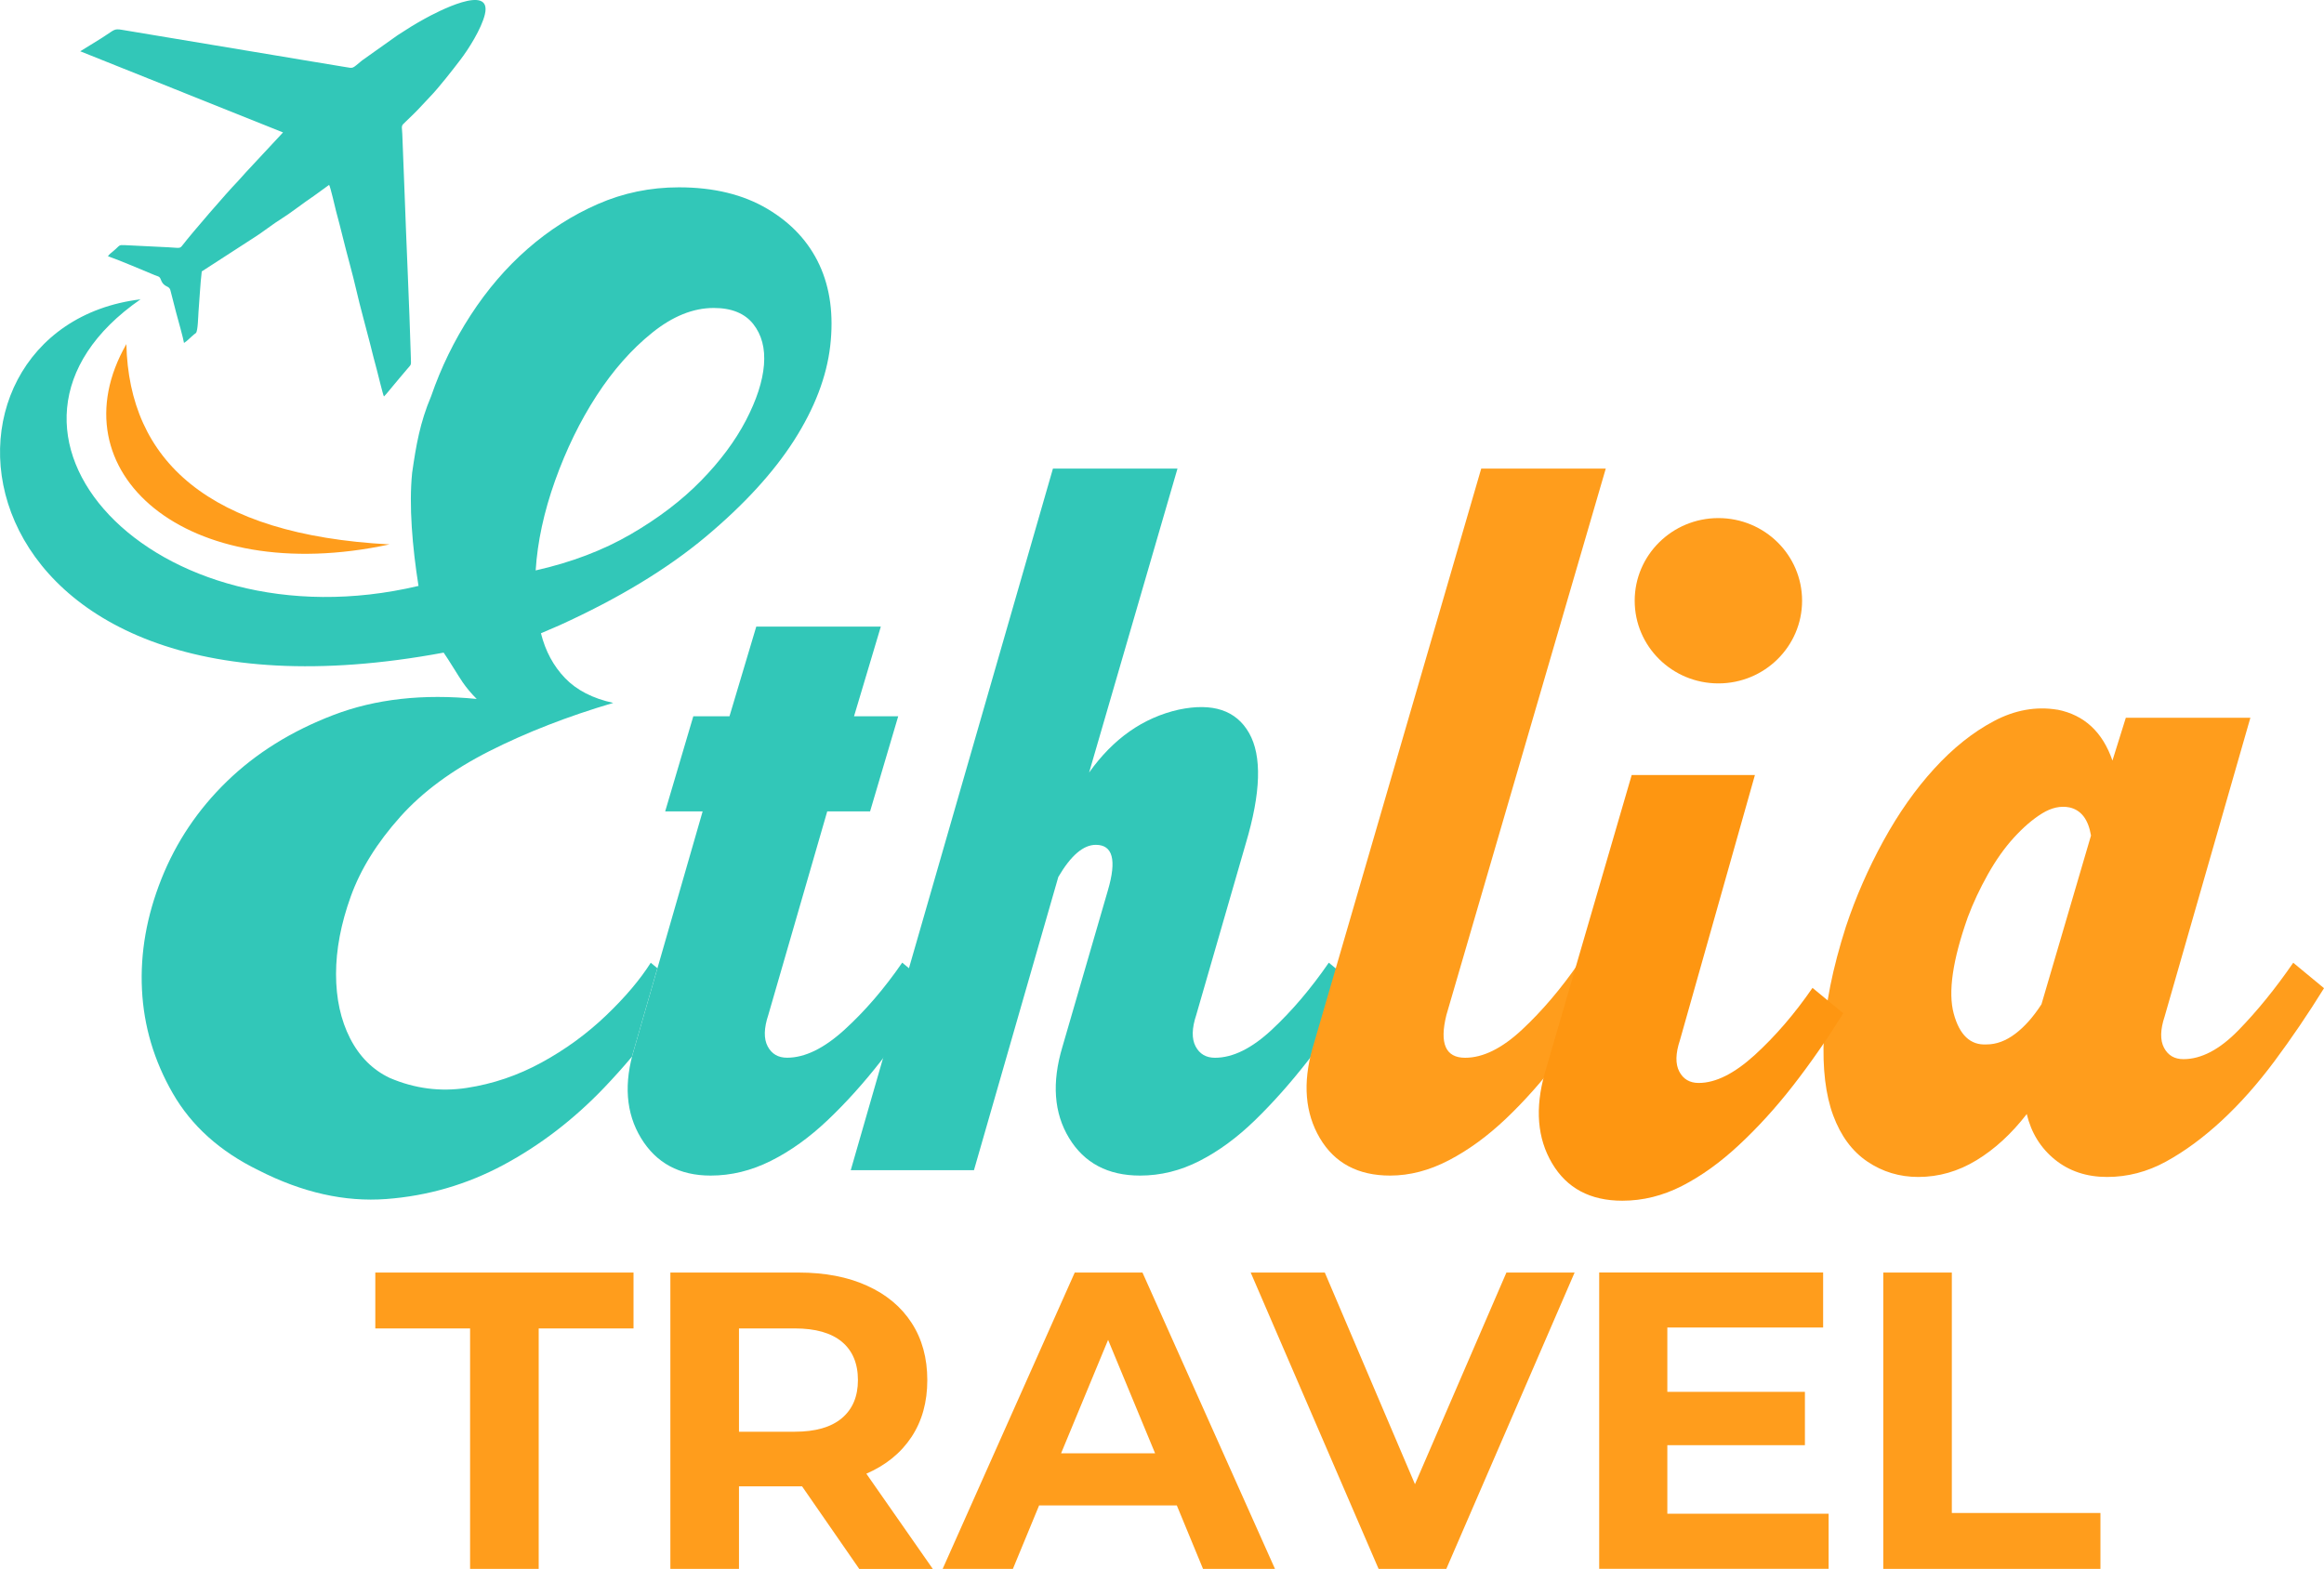 <?xml version="1.0" encoding="UTF-8"?>
<!DOCTYPE svg PUBLIC "-//W3C//DTD SVG 1.1//EN" "http://www.w3.org/Graphics/SVG/1.1/DTD/svg11.dtd">
<!-- Creator: CorelDRAW 2020 (64-Bit) -->
<svg xmlns="http://www.w3.org/2000/svg" xml:space="preserve" width="22.53mm" height="15.211mm" version="1.1" style="shape-rendering:geometricPrecision; text-rendering:geometricPrecision; image-rendering:optimizeQuality; fill-rule:evenodd; clip-rule:evenodd"
viewBox="0 0 452.87 305.76"
 xmlns:xlink="http://www.w3.org/1999/xlink"
 xmlns:xodm="http://www.corel.com/coreldraw/odm/2003">
 <defs>
  <style type="text/css">
   <![CDATA[
    .fil2 {fill:#32C7B8}
    .fil4 {fill:#FE9611}
    .fil3 {fill:#FF9D1C}
    .fil0 {fill:#32C7B8;fill-rule:nonzero}
    .fil1 {fill:#FF9D1C;fill-rule:nonzero}
   ]]>
  </style>
 </defs>
 <g id="Layer_x0020_1">
  <path class="fil0" d="M181.8 192.58c-3.31,5.05 -6.66,9.74 -10.05,14.09 -3.39,4.35 -6.87,8.22 -10.44,11.61 -3.57,3.39 -7.26,6.05 -11.09,7.96 -3.83,1.92 -7.74,2.87 -11.74,2.87 -6.09,0 -10.61,-2.44 -13.57,-7.31 -2.96,-4.87 -3.39,-10.7 -1.3,-17.48l13.31 -46.19 -7.3 0 5.48 -18.53 7.05 0 5.22 -17.48 24.27 0 -5.22 17.48 8.61 0 -5.48 18.53 -8.35 0 -11.48 39.66c-0.87,2.61 -0.91,4.65 -0.13,6.13 0.78,1.48 2.04,2.22 3.78,2.22 3.48,0 7.22,-1.83 11.22,-5.48 4,-3.65 7.74,-8 11.22,-13.05l6 4.96z"/>
  <path class="fil0" d="M264.96 192.58c-3.31,5.05 -6.66,9.74 -10.05,14.09 -3.39,4.35 -6.83,8.22 -10.31,11.61 -3.48,3.39 -7.09,6.05 -10.83,7.96 -3.74,1.92 -7.61,2.87 -11.61,2.87 -6.26,0 -10.87,-2.44 -13.83,-7.31 -2.96,-4.87 -3.39,-10.79 -1.31,-17.75l8.87 -30.53c1.74,-5.92 0.96,-8.87 -2.35,-8.87 -2.44,0 -4.87,2.09 -7.31,6.26l-16.44 57.15 -24.01 0 39.4 -136.73 24.27 0 -17.22 59.23c4.7,-6.61 10.53,-10.7 17.48,-12.26 6.61,-1.39 11.18,0.13 13.7,4.57 2.52,4.44 2.31,11.61 -0.65,21.53l-9.65 33.4c-0.87,2.61 -0.91,4.65 -0.13,6.13 0.78,1.48 2.04,2.22 3.78,2.22 3.48,0 7.18,-1.83 11.09,-5.48 3.91,-3.65 7.61,-8 11.09,-13.05l6 4.96z"/>
  <path class="fil1" d="M313.69 192.58c-3.13,4.7 -6.39,9.26 -9.79,13.7 -3.39,4.43 -6.87,8.35 -10.44,11.74 -3.57,3.39 -7.26,6.09 -11.09,8.09 -3.83,2 -7.65,3 -11.48,3 -6.26,0 -10.83,-2.44 -13.7,-7.31 -2.87,-4.87 -3.35,-10.7 -1.43,-17.48l32.88 -112.99 24.27 0 -31.05 106.47c-1.39,5.57 -0.17,8.35 3.65,8.35 3.48,0 7.18,-1.83 11.09,-5.48 3.91,-3.65 7.61,-8 11.09,-13.05l6 4.96z"/>
  <path class="fil1" d="M400.95 138.31c5.22,1.04 8.78,4.35 10.7,9.92l2.61 -8.35 24.27 0 -16.7 58.19c-0.87,2.61 -0.91,4.65 -0.13,6.13 0.78,1.48 2.04,2.22 3.78,2.22 3.48,0 7.05,-1.87 10.7,-5.61 3.65,-3.74 7.22,-8.13 10.7,-13.18l6 4.96c-3.13,5.05 -6.35,9.79 -9.65,14.22 -3.31,4.44 -6.74,8.31 -10.31,11.61 -3.57,3.3 -7.18,5.96 -10.83,7.96 -3.65,2 -7.48,3 -11.48,3 -4,0 -7.39,-1.13 -10.18,-3.39 -2.78,-2.26 -4.61,-5.22 -5.48,-8.87 -2.96,3.83 -6.22,6.83 -9.79,9 -3.57,2.17 -7.35,3.26 -11.35,3.26 -3.65,0 -6.96,-1 -9.92,-3 -2.96,-2 -5.18,-5 -6.66,-9 -1.48,-4 -2.09,-9.09 -1.83,-15.26 0.26,-6.18 1.7,-13.35 4.31,-21.53 1.91,-5.74 4.35,-11.31 7.3,-16.7 2.96,-5.39 6.26,-10.09 9.92,-14.09 3.65,-4 7.52,-7.09 11.61,-9.26 4.09,-2.17 8.22,-2.91 12.4,-2.22zm-13.83 65.24c1.91,0 3.78,-0.7 5.61,-2.09 1.83,-1.39 3.52,-3.3 5.09,-5.74l9.65 -32.88c-0.52,-3.13 -1.91,-4.96 -4.18,-5.48 -1.74,-0.35 -3.52,0.04 -5.35,1.17 -1.83,1.13 -3.65,2.7 -5.48,4.7 -1.83,2 -3.52,4.39 -5.09,7.18 -1.56,2.78 -2.87,5.57 -3.91,8.35 -2.96,8.35 -3.87,14.61 -2.74,18.79 1.13,4.18 3.26,6.18 6.39,6z"/>
  <path class="fil2" d="M27.44 58.33c-46.09,5.53 -39.02,87.12 59.01,68.86 0.87,1.22 2.92,4.64 3.7,5.77 0.78,1.13 1.7,2.22 2.74,3.26 -10.44,-1.04 -19.74,0 -27.92,3.13 -8.18,3.13 -15.09,7.44 -20.74,12.92 -5.65,5.48 -9.92,11.83 -12.79,19.05 -2.87,7.22 -4.13,14.39 -3.78,21.53 0.35,7.13 2.35,13.87 6,20.22 3.65,6.35 9.22,11.35 16.7,15 8.52,4.35 16.83,6.22 24.92,5.61 8.09,-0.61 15.7,-2.83 22.83,-6.65 7.13,-3.83 13.66,-8.83 19.57,-15 1.91,-2 3.74,-4.03 5.47,-6.1 0.13,-0.53 0.28,-1.06 0.45,-1.6l4.5 -15.63 -1.29 -1.07c-2.09,3.3 -5,6.74 -8.74,10.31 -3.74,3.57 -7.91,6.61 -12.53,9.13 -4.61,2.52 -9.48,4.18 -14.62,4.96 -5.13,0.78 -10.13,0.13 -15,-1.96 -3.3,-1.57 -5.87,-4.13 -7.7,-7.7 -1.82,-3.57 -2.74,-7.74 -2.74,-12.53 0,-4.78 0.96,-9.83 2.87,-15.13 1.91,-5.31 5.13,-10.48 9.65,-15.53 4.35,-4.87 10.14,-9.13 17.36,-12.79 7.22,-3.65 15.26,-6.78 24.14,-9.4 -4,-0.87 -7.13,-2.48 -9.39,-4.83 -2.26,-2.35 -3.83,-5.26 -4.7,-8.74l3.65 -1.57c11.48,-5.22 20.96,-10.96 28.44,-17.22 7.48,-6.26 13.22,-12.53 17.23,-18.79 4,-6.26 6.35,-12.39 7.05,-18.4 0.69,-6 0,-11.26 -2.09,-15.79 -2.09,-4.52 -5.48,-8.18 -10.18,-10.96 -4.7,-2.78 -10.44,-4.18 -17.22,-4.18 -5.57,0 -10.83,1.09 -15.79,3.26 -4.96,2.17 -9.53,5.09 -13.7,8.74 -4.18,3.65 -7.87,7.96 -11.09,12.92 -3.22,4.96 -5.78,10.22 -7.7,15.79 -2.18,5.15 -2.93,9.57 -3.7,14.92 -0.65,6.33 0.04,14.49 1.24,22.05 -51.65,12.23 -90.99,-30.39 -54.12,-55.89zm99.64 6.52c4,-3.22 8,-4.83 12,-4.83 3.48,0 6.05,1.05 7.7,3.13 1.65,2.09 2.35,4.74 2.09,7.96 -0.26,3.22 -1.44,6.83 -3.52,10.83 -2.09,4 -5,7.92 -8.74,11.74 -3.74,3.83 -8.31,7.31 -13.7,10.44 -5.39,3.13 -11.57,5.48 -18.53,7.05 0.35,-5.57 1.61,-11.4 3.78,-17.49 2.18,-6.09 4.87,-11.61 8.09,-16.57 3.22,-4.96 6.83,-9.05 10.83,-12.26z"/>
  <path class="fil2" d="M15.62 9.99l39.53 15.82 -7.23 7.76c-0.59,0.64 -1.15,1.32 -1.76,1.95 -1.95,2 -8.8,9.93 -10.51,12.16 -0.65,0.85 -0.51,0.63 -2.89,0.51l-8.34 -0.41c-1.44,-0.07 -0.93,-0.01 -2.41,1.21 -0.36,0.3 -0.74,0.57 -0.98,0.95 2.43,0.85 6.46,2.58 9.09,3.67 0.66,0.27 0.97,0.22 1.2,0.84 0.63,1.72 1.63,1.07 1.89,2.16l1.12 4.36c0.27,0.99 1.45,5.21 1.52,5.87 0.55,-0.31 1.44,-1.25 2,-1.7 0.17,-0.14 0.21,-0.12 0.33,-0.25 0.38,-0.41 0.43,-3.21 0.49,-4.01 0.22,-2.62 0.33,-5.39 0.64,-7.98l10.2 -6.6c1.49,-0.92 3.81,-2.75 5.45,-3.75 1.55,-0.95 4.43,-3.2 6.15,-4.33l3.02 -2.19c0.26,0.41 1.17,4.39 1.35,5.11 0.47,1.78 0.9,3.37 1.33,5.15 0.81,3.33 1.9,7.08 2.64,10.33 0.72,3.16 1.83,7.08 2.65,10.32 0.43,1.71 0.87,3.49 1.33,5.15 0.23,0.84 1.16,4.75 1.38,5.18 0.42,-0.4 1.07,-1.23 1.49,-1.73 0.51,-0.6 0.96,-1.17 1.47,-1.76 0.48,-0.55 1,-1.17 1.48,-1.75 0.9,-1.1 0.86,-0.66 0.81,-2.28 -0.32,-10.83 -0.87,-21.93 -1.25,-32.76 -0.13,-3.6 -0.27,-7.22 -0.42,-10.84 -0.05,-1.12 -0.22,-1.52 0.15,-1.94l2.07 -2.01c1.08,-1.04 2.08,-2.21 3.17,-3.33 1.73,-1.78 4.44,-5.27 5.93,-7.22 1.54,-2.01 4.09,-6.01 4.77,-8.84 1.49,-6.21 -9.53,-0.37 -11.69,0.82 -1.99,1.09 -3.51,2.05 -5.31,3.23l-6.93 4.92c-2.02,1.65 -1.59,1.56 -3.28,1.28 -2.08,-0.33 -4.16,-0.68 -6.22,-1.03l-37.3 -6.22c-1.52,-0.26 -1.5,0.03 -3.27,1.16 -0.39,0.25 -0.61,0.42 -0.99,0.64l-3.85 2.38z"/>
  <path class="fil1" d="M91.61 258.9l-18.48 0 0 -10.89 50.32 0 0 10.89 -18.48 0 0 46.86 -13.37 0 0 -46.86zm75.82 46.86l-11.14 -16.09 -0.66 0 -11.63 0 0 16.09 -13.37 0 0 -57.75 25 0c5.11,0 9.56,0.85 13.32,2.56 3.77,1.7 6.67,4.12 8.7,7.26 2.03,3.13 3.05,6.85 3.05,11.14 0,4.29 -1.03,7.99 -3.09,11.1 -2.06,3.11 -4.99,5.49 -8.79,7.14l12.95 18.56 -14.35 0zm-0.25 -36.79c0,-3.24 -1.05,-5.73 -3.13,-7.47 -2.09,-1.73 -5.14,-2.6 -9.16,-2.6l-10.89 0 0 20.13 10.89 0c4.01,0 7.07,-0.88 9.16,-2.64 2.09,-1.76 3.13,-4.24 3.13,-7.43zm62.12 24.42l-26.81 0 -5.11 12.37 -13.69 0 25.74 -57.75 13.2 0 25.82 57.75 -14.02 0 -5.11 -12.37zm-4.21 -10.15l-9.16 -22.11 -9.16 22.11 18.31 0zm81.75 -35.23l-25 57.75 -13.2 0 -24.92 -57.75 14.44 0 17.57 41.25 17.82 -41.25 13.28 0zm49.5 47.02l0 10.72 -44.71 0 0 -57.75 43.64 0 0 10.72 -30.36 0 0 12.54 26.81 0 0 10.4 -26.81 0 0 13.36 31.43 0zm10.64 -47.02l13.37 0 0 46.86 28.96 0 0 10.89 -42.32 0 0 -57.75z"/>
  <path class="fil3" d="M24.62 67.06c-14.13,24.71 11.52,47.61 51.28,39.04 -35.38,-1.88 -50.76,-16.41 -51.28,-39.04z"/>
  <path class="fil4" d="M317.97 151.03l-16.96 58.19c-1.91,6.79 -1.44,12.62 1.43,17.48 2.87,4.87 7.44,7.31 13.7,7.31 4,0 7.87,-0.96 11.61,-2.87 3.74,-1.91 7.44,-4.56 11.09,-7.96 3.66,-3.4 7.18,-7.26 10.57,-11.61 3.39,-4.35 6.65,-9.05 9.79,-14.09l-6 -4.95c-3.48,5.05 -7.22,9.39 -11.22,13.05 -4,3.65 -7.65,5.48 -10.96,5.48 -1.74,0 -3,-0.74 -3.78,-2.22 -0.78,-1.48 -0.74,-3.52 0.13,-6.13l14.61 -51.67 -24 0z"/>
  <path class="fil3" d="M334.86 100.97c9.01,0 16.31,7.21 16.31,16.11 0,8.89 -7.3,16.11 -16.31,16.11 -9.01,0 -16.31,-7.21 -16.31,-16.11 0,-8.89 7.3,-16.11 16.31,-16.11z"/>
 </g>
</svg>
